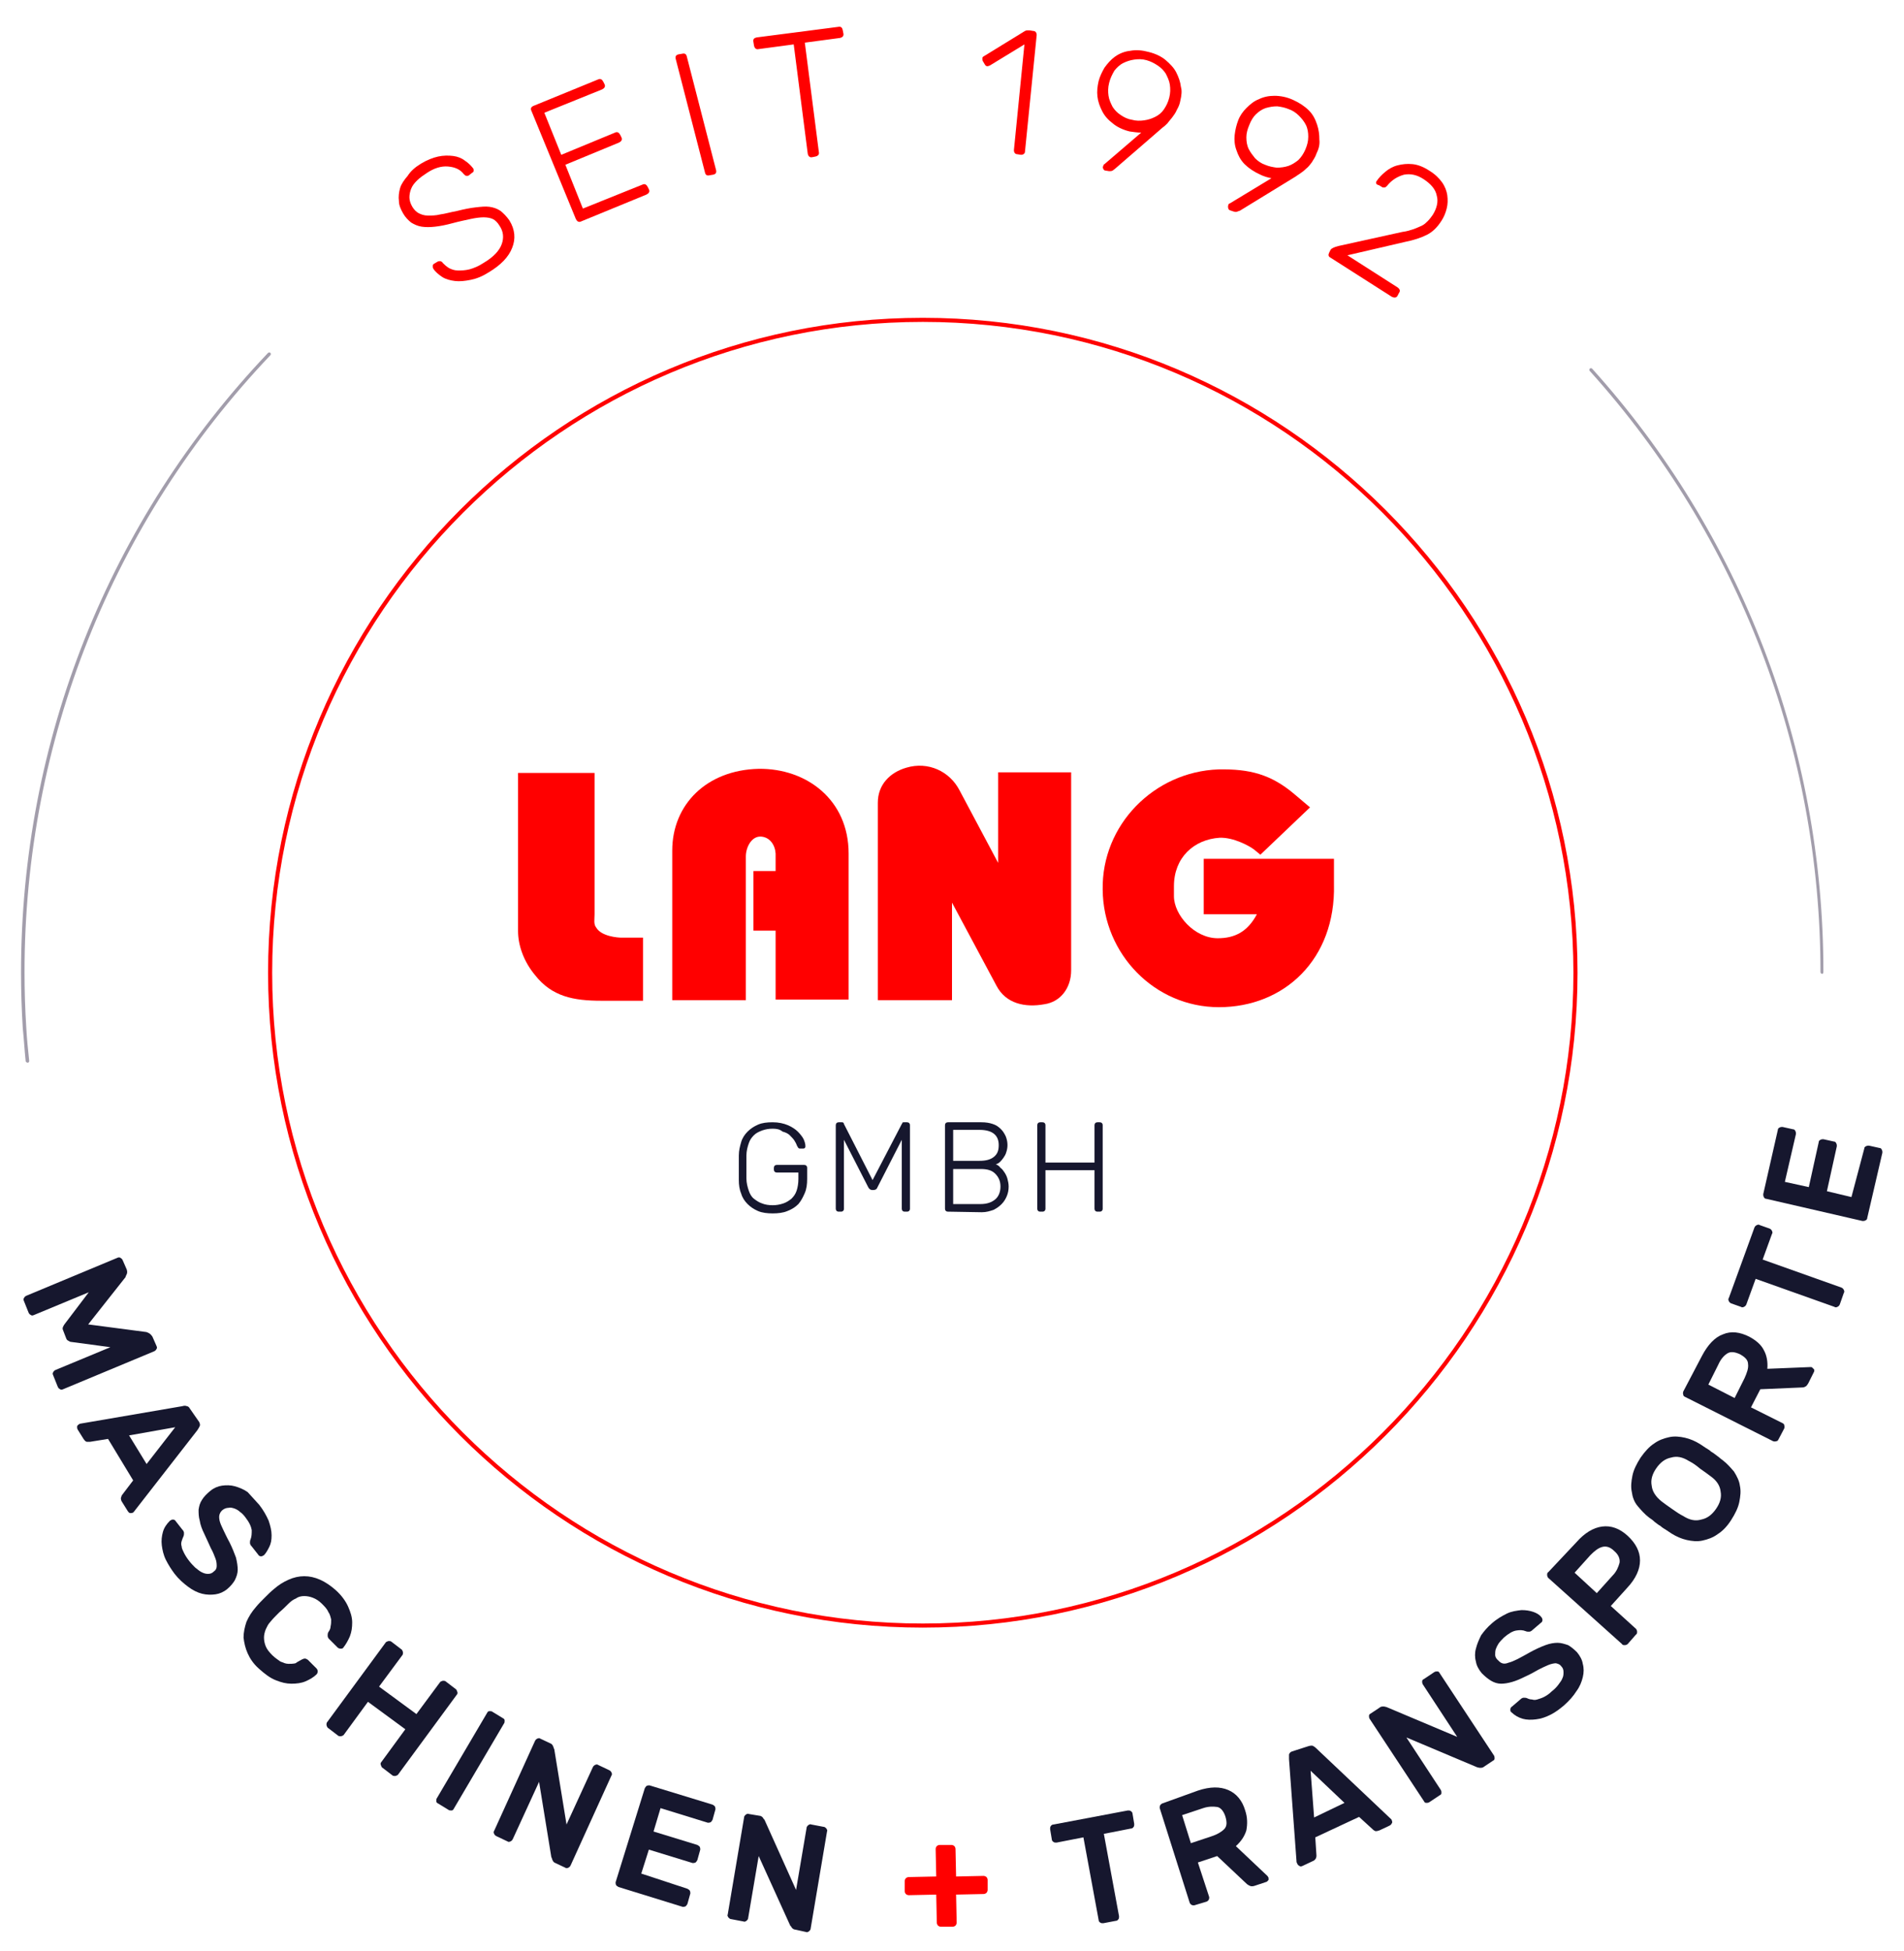 <?xml version="1.0" encoding="utf-8"?>
<!-- Generator: Adobe Illustrator 22.1.0, SVG Export Plug-In . SVG Version: 6.00 Build 0)  -->
<svg version="1.1" id="Ebene_1" xmlns="http://www.w3.org/2000/svg" xmlns:xlink="http://www.w3.org/1999/xlink" x="0px" y="0px"
	 viewBox="0 0 326 334" style="enable-background:new 0 0 326 334;" xml:space="preserve">
<style type="text/css">
	.st0{fill:#FF0000;}
	.st1{fill:#16172E;}
	.st2{fill:#A29DAB;}
</style>
<g>
	<path class="st0" d="M72.1,28c1-0.6,2-1,2.9-1.2s1.8-0.2,2.6-0.1c0.8,0.1,1.5,0.4,2,0.8c0.6,0.4,1,0.8,1.4,1.3
		c0.1,0.1,0.1,0.3,0.1,0.4c0,0.2-0.1,0.3-0.3,0.4L80.3,30c-0.1,0.1-0.2,0.1-0.4,0.1c-0.2,0-0.3-0.1-0.5-0.3
		c-0.6-0.8-1.5-1.2-2.7-1.3c-1.2-0.1-2.4,0.3-3.6,1.1c-0.6,0.4-1.2,0.8-1.7,1.3s-0.8,0.9-1,1.4c-0.2,0.5-0.3,1-0.3,1.5
		s0.2,1.1,0.5,1.6s0.7,0.9,1.1,1.1c0.4,0.2,0.9,0.4,1.6,0.4c0.6,0,1.3,0,2.1-0.2c0.8-0.1,1.8-0.4,2.9-0.6c1.2-0.3,2.2-0.5,3.1-0.6
		s1.7-0.2,2.4-0.1c0.7,0.1,1.3,0.3,1.9,0.7c0.5,0.4,1,0.9,1.5,1.6c1,1.6,1.1,3.2,0.5,4.7c-0.6,1.6-2,3-4,4.2
		c-1.1,0.7-2.1,1.1-3.1,1.3s-1.9,0.3-2.7,0.2c-0.8-0.1-1.6-0.3-2.2-0.7s-1.2-0.9-1.5-1.4c-0.1-0.1-0.1-0.3-0.1-0.5s0.1-0.3,0.3-0.4
		l0.5-0.3c0.2-0.1,0.3-0.1,0.5-0.1c0.2,0.1,0.3,0.1,0.4,0.3c0.3,0.3,0.6,0.6,1.1,0.9c0.4,0.2,0.9,0.4,1.5,0.4s1.2,0,2-0.2
		c0.7-0.2,1.5-0.5,2.4-1.1c1.7-1,2.7-2.1,3.1-3.2c0.4-1.1,0.3-2.2-0.4-3.2c-0.3-0.5-0.7-0.9-1.1-1.1c-0.4-0.2-1-0.3-1.6-0.3
		s-1.4,0.1-2.3,0.3s-1.9,0.4-3,0.7s-2.1,0.5-3,0.6s-1.6,0.1-2.3,0c-0.7-0.1-1.3-0.4-1.8-0.7c-0.5-0.4-1-0.9-1.4-1.6
		c-0.4-0.7-0.7-1.4-0.7-2.1c-0.1-0.7,0-1.5,0.2-2.2s0.7-1.4,1.3-2.1C70.3,29.3,71.1,28.6,72.1,28z"/>
	<path class="st0" d="M110,31.6c0.4-0.2,0.7,0,0.9,0.4l0.2,0.4c0.2,0.4,0,0.7-0.4,0.9l-11.2,4.6c-0.4,0.2-0.7,0-0.9-0.4L91,19
		c-0.2-0.4-0.1-0.7,0.4-0.9l11-4.5c0.4-0.2,0.7,0,0.9,0.4l0.2,0.4c0.2,0.4,0,0.7-0.4,0.9l-9.9,4l2.9,7.2l9.2-3.8
		c0.4-0.2,0.7,0,0.9,0.4l0.2,0.4c0.2,0.4,0,0.7-0.4,0.9l-9.2,3.8l3,7.5L110,31.6z"/>
	<path class="st0" d="M122.6,29.1c0.1,0.4,0,0.7-0.5,0.8l-0.6,0.1c-0.4,0.1-0.7,0-0.8-0.5l-5-19.4c-0.1-0.4,0-0.7,0.5-0.8l0.6-0.1
		c0.4-0.1,0.7,0,0.8,0.5L122.6,29.1z"/>
	<path class="st0" d="M143.5,4.6c0.5-0.1,0.7,0.1,0.8,0.6l0.1,0.5c0.1,0.4-0.1,0.7-0.6,0.8l-6,0.8l2.4,18.7c0.1,0.4-0.1,0.7-0.6,0.8
		l-0.5,0.1c-0.4,0.1-0.7-0.1-0.8-0.6l-2.4-18.7l-6,0.8c-0.4,0.1-0.7-0.1-0.8-0.6L129,7.2c-0.1-0.5,0.1-0.7,0.6-0.8L143.5,4.6z"/>
	<path class="st0" d="M175.5,25.9c0,0.4-0.3,0.6-0.7,0.6l-0.6-0.1c-0.4,0-0.6-0.3-0.6-0.7l1.8-18.1l-5.9,3.6
		c-0.4,0.2-0.7,0.2-0.9-0.2l-0.3-0.5c-0.1-0.2-0.1-0.3-0.1-0.5s0.1-0.3,0.3-0.4l7-4.3c0.2-0.1,0.3-0.1,0.4-0.1c0.1,0,0.3,0,0.4,0
		l0.6,0.1c0.4,0,0.6,0.3,0.6,0.7L175.5,25.9z"/>
	<path class="st0" d="M202.1,17.2c-0.1,0.6-0.3,1.1-0.6,1.6c-0.2,0.5-0.5,0.9-0.8,1.3s-0.6,0.7-0.8,1c-0.3,0.3-0.5,0.5-0.8,0.7
		l-8.2,7.1c-0.1,0.1-0.3,0.2-0.4,0.3c-0.2,0.1-0.4,0.1-0.6,0.1l-0.6-0.1c-0.2,0-0.3-0.1-0.4-0.3c-0.1-0.2-0.1-0.3,0-0.5
		c0-0.1,0.1-0.2,0.1-0.2c0-0.1,0.1-0.1,0.1-0.1l6.3-5.4c-0.6,0-1.3-0.1-2-0.2c-1.2-0.3-2.2-0.8-2.9-1.4c-0.8-0.6-1.4-1.3-1.8-2.1
		s-0.7-1.6-0.8-2.5s0-1.7,0.2-2.6c0.2-0.8,0.6-1.6,1-2.3c0.5-0.7,1.1-1.4,1.8-1.9s1.6-0.9,2.6-1c1-0.2,2.1-0.1,3.2,0.2
		c1.2,0.3,2.2,0.8,2.9,1.4s1.4,1.3,1.8,2.1c0.4,0.8,0.7,1.6,0.8,2.5C202.4,15.5,202.3,16.4,202.1,17.2z M189.9,14.2
		c-0.2,0.8-0.2,1.5-0.1,2.2c0.1,0.7,0.4,1.3,0.7,1.9c0.4,0.6,0.8,1,1.4,1.4s1.2,0.7,1.9,0.8c0.7,0.2,1.4,0.2,2.1,0.1
		s1.3-0.3,1.9-0.6c0.6-0.3,1.1-0.7,1.5-1.3c0.4-0.6,0.7-1.2,0.9-2c0.2-0.8,0.2-1.5,0.1-2.2s-0.4-1.3-0.7-1.9c-0.4-0.6-0.8-1-1.4-1.4
		c-0.6-0.4-1.2-0.7-1.9-0.9s-1.4-0.2-2.1-0.1c-0.7,0.1-1.3,0.3-1.9,0.6c-0.6,0.3-1.1,0.8-1.5,1.3C190.4,12.8,190.1,13.4,189.9,14.2z
		"/>
	<path class="st0" d="M225.4,26.3c-0.2,0.6-0.5,1-0.8,1.5c-0.3,0.4-0.6,0.8-1,1.1c-0.3,0.3-0.7,0.6-1,0.8c-0.3,0.2-0.6,0.4-0.9,0.6
		l-9.3,5.7c-0.1,0.1-0.3,0.1-0.5,0.2c-0.2,0.1-0.4,0.1-0.7,0l-0.6-0.2c-0.2-0.1-0.3-0.2-0.3-0.4c-0.1-0.2,0-0.3,0-0.5
		c0-0.1,0.1-0.2,0.1-0.2c0.1,0,0.1-0.1,0.2-0.1l7.1-4.3c-0.6-0.1-1.3-0.3-1.9-0.6c-1.1-0.5-2-1.1-2.7-1.8c-0.7-0.7-1.1-1.5-1.4-2.4
		c-0.3-0.8-0.4-1.7-0.3-2.6c0.1-0.9,0.3-1.7,0.6-2.5s0.8-1.5,1.4-2.1c0.6-0.6,1.3-1.2,2.1-1.5c0.8-0.4,1.7-0.6,2.7-0.6
		s2.1,0.2,3.2,0.7c1.1,0.5,2,1.1,2.7,1.8c0.7,0.7,1.1,1.5,1.4,2.4c0.3,0.9,0.4,1.7,0.4,2.6C226,24.7,225.8,25.5,225.4,26.3z
		 M213.9,21.4c-0.3,0.7-0.5,1.4-0.5,2.1s0.1,1.4,0.4,2c0.3,0.6,0.7,1.1,1.1,1.6c0.5,0.5,1.1,0.9,1.7,1.1c0.7,0.3,1.3,0.4,2,0.5
		c0.7,0,1.4-0.1,2-0.3c0.6-0.2,1.2-0.6,1.7-1c0.5-0.5,0.9-1.1,1.2-1.8c0.3-0.7,0.5-1.4,0.5-2.2c0-0.7-0.1-1.4-0.4-2
		c-0.3-0.6-0.7-1.1-1.2-1.6s-1.1-0.9-1.7-1.1c-0.7-0.3-1.3-0.4-2-0.5c-0.7,0-1.3,0.1-2,0.3c-0.6,0.2-1.2,0.6-1.7,1.1
		C214.6,20,214.2,20.6,213.9,21.4z"/>
	<path class="st0" d="M235.7,31c0.4-0.6,0.9-1.1,1.5-1.6s1.3-0.9,2.1-1.1s1.6-0.3,2.6-0.2c0.9,0.1,1.9,0.5,2.8,1.1
		c1,0.6,1.7,1.3,2.2,2s0.8,1.5,0.9,2.2c0.1,0.8,0.1,1.5-0.1,2.3c-0.2,0.8-0.5,1.5-0.9,2.1c-0.7,1.1-1.5,1.9-2.5,2.4
		s-2.2,0.9-3.7,1.2l-9.9,2.3l8.6,5.5c0.4,0.3,0.5,0.6,0.2,1l-0.2,0.4c-0.2,0.4-0.6,0.4-1,0.2l-10.5-6.7c-0.4-0.2-0.4-0.5-0.2-0.9
		l0.2-0.4c0.1-0.2,0.3-0.3,0.5-0.4c0.2-0.1,0.5-0.2,0.9-0.3l10.9-2.4c0.8-0.1,1.4-0.3,2-0.5c0.5-0.2,1-0.4,1.4-0.6
		c0.4-0.2,0.7-0.5,1-0.8s0.5-0.6,0.8-1c0.7-1.1,1-2.3,0.7-3.3c-0.2-1.1-1-2-2.2-2.8s-2.3-1-3.4-0.8c-1.1,0.3-2.1,0.9-2.9,1.9
		c-0.2,0.2-0.3,0.3-0.5,0.3s-0.3,0-0.4-0.1l-0.5-0.3C235.6,31.6,235.5,31.3,235.7,31z"/>
</g>
<g>
	<path class="st1" d="M15.1,226.7L25,228c0.1,0,0.3,0.1,0.5,0.2c0.2,0.1,0.4,0.3,0.6,0.6l0.7,1.6c0.1,0.2,0.1,0.4,0,0.5
		c-0.1,0.2-0.2,0.3-0.4,0.4l-15.6,6.5c-0.2,0.1-0.4,0.1-0.5,0c-0.2-0.1-0.3-0.2-0.4-0.4l-0.8-2c-0.1-0.2-0.1-0.4,0-0.5
		c0.1-0.2,0.2-0.3,0.4-0.4l9.4-3.9l-6.7-0.9c-0.2,0-0.3-0.1-0.5-0.2c-0.2-0.1-0.3-0.2-0.4-0.5l-0.5-1.3c-0.1-0.2-0.1-0.4,0-0.6
		c0.1-0.2,0.2-0.4,0.3-0.5l4.1-5.4l-9.4,3.9c-0.2,0.1-0.4,0.1-0.5,0c-0.2-0.1-0.3-0.2-0.4-0.4l-0.8-2c-0.1-0.2-0.1-0.4,0-0.5
		c0.1-0.2,0.2-0.3,0.4-0.4l15.6-6.5c0.2-0.1,0.4-0.1,0.5,0c0.2,0.1,0.3,0.2,0.4,0.4l0.7,1.6c0.1,0.3,0.1,0.6,0,0.8s-0.2,0.4-0.2,0.5
		L15.1,226.7z"/>
	<path class="st1" d="M34.1,243.4c0.1,0.2,0.2,0.5,0.1,0.7c-0.1,0.2-0.2,0.4-0.4,0.7l-10.9,14l-0.1,0.1c-0.2,0.1-0.3,0.1-0.5,0.1
		s-0.3-0.2-0.4-0.3l-1-1.6c-0.2-0.3-0.2-0.5-0.2-0.7c0.1-0.2,0.1-0.4,0.2-0.5l1.9-2.5l-4.3-7.1l-3.1,0.5c-0.1,0-0.3,0-0.5,0
		s-0.4-0.2-0.6-0.5l-1-1.6c-0.1-0.2-0.1-0.3-0.1-0.5s0.2-0.3,0.3-0.4c0.1,0,0.1-0.1,0.2-0.1l17.5-3c0.3-0.1,0.6-0.1,0.8,0
		c0.2,0,0.4,0.2,0.5,0.4L34.1,243.4z M25.1,250.6l4.9-6.3l-7.9,1.4L25.1,250.6z"/>
	<path class="st1" d="M44.4,257.6c0.7,0.9,1.2,1.8,1.6,2.7c0.3,0.9,0.5,1.7,0.5,2.5s-0.1,1.4-0.4,2c-0.3,0.6-0.6,1.1-0.9,1.4
		c-0.2,0.1-0.3,0.2-0.5,0.2s-0.4-0.1-0.5-0.3l-1.1-1.4c-0.2-0.2-0.3-0.4-0.3-0.6s0-0.4,0.1-0.6c0.2-0.5,0.2-1,0.2-1.6
		c-0.1-0.6-0.4-1.3-1.1-2.2c-0.3-0.4-0.6-0.7-0.9-0.9c-0.3-0.3-0.7-0.5-1-0.6s-0.7-0.2-1-0.1c-0.3,0-0.6,0.1-0.9,0.3
		c-0.3,0.2-0.5,0.5-0.6,0.8s-0.1,0.6,0,1.1c0.1,0.4,0.3,0.9,0.6,1.5s0.6,1.3,1.1,2.2c0.5,1,0.8,1.8,1.1,2.6c0.2,0.8,0.3,1.5,0.3,2.1
		s-0.2,1.2-0.5,1.8c-0.3,0.5-0.7,1-1.3,1.5s-1.3,0.8-2,0.9s-1.5,0.1-2.3-0.1s-1.6-0.6-2.4-1.2c-0.8-0.6-1.6-1.3-2.3-2.2
		c-0.6-0.8-1.1-1.6-1.5-2.4s-0.6-1.7-0.7-2.5s0-1.6,0.2-2.3c0.2-0.7,0.6-1.3,1.2-1.9c0.2-0.1,0.3-0.2,0.5-0.2s0.4,0.1,0.5,0.3
		l1.1,1.4c0.2,0.2,0.3,0.4,0.3,0.6s0,0.4-0.1,0.6s-0.2,0.5-0.3,0.8c-0.1,0.3-0.1,0.6,0,0.9c0,0.3,0.2,0.7,0.4,1.1
		c0.2,0.4,0.5,0.9,0.9,1.4c0.3,0.4,0.7,0.8,1,1.1c0.4,0.3,0.7,0.6,1.1,0.8c0.4,0.2,0.7,0.3,1.1,0.3c0.4,0,0.7-0.1,1-0.4
		c0.3-0.2,0.5-0.5,0.5-0.9c0-0.3,0-0.8-0.2-1.3s-0.4-1.1-0.8-1.8c-0.3-0.7-0.7-1.5-1.1-2.4c-0.4-0.8-0.7-1.6-0.8-2.3
		c-0.2-0.7-0.2-1.3-0.2-1.9c0.1-0.6,0.2-1.1,0.6-1.7c0.3-0.5,0.8-1,1.4-1.5c0.6-0.5,1.3-0.8,2-0.9s1.5-0.1,2.2,0.1
		c0.7,0.2,1.5,0.5,2.2,1C43.1,256.2,43.8,256.9,44.4,257.6z"/>
	<path class="st1" d="M51.6,284.1c0.2-0.1,0.4-0.2,0.6-0.2c0.2,0,0.3,0.1,0.5,0.2l1.5,1.5c0.1,0.1,0.2,0.3,0.2,0.5s-0.1,0.4-0.2,0.5
		c-0.5,0.5-1.2,0.9-1.9,1.2s-1.5,0.4-2.4,0.4s-1.7-0.2-2.7-0.6s-1.9-1.1-2.9-2c-0.9-0.8-1.5-1.7-1.9-2.6s-0.6-1.8-0.7-2.7
		c0-0.9,0.2-1.8,0.5-2.7c0.4-0.9,0.9-1.7,1.6-2.5c0.4-0.5,0.9-1,1.5-1.6s1.1-1.1,1.6-1.5c0.8-0.7,1.6-1.2,2.5-1.6s1.8-0.6,2.7-0.6
		s1.8,0.2,2.7,0.6s1.8,1,2.7,1.8c1,0.9,1.7,1.9,2.1,2.8c0.4,0.9,0.7,1.8,0.7,2.7c0,0.9-0.1,1.6-0.4,2.4c-0.3,0.7-0.7,1.4-1.1,1.9
		c-0.1,0.2-0.3,0.2-0.5,0.2s-0.4-0.1-0.5-0.2l-1.5-1.5c-0.1-0.1-0.2-0.3-0.2-0.5s0-0.4,0.1-0.6c0.2-0.3,0.4-0.6,0.4-1
		c0.1-0.4,0.1-0.8,0.1-1.2c-0.1-0.4-0.2-0.9-0.5-1.3c-0.2-0.5-0.6-0.9-1.1-1.4s-1-0.8-1.5-1s-1-0.3-1.5-0.3s-1,0.1-1.4,0.4
		c-0.5,0.2-0.9,0.5-1.3,0.9c-0.5,0.5-1,1-1.6,1.5c-0.6,0.6-1.1,1.1-1.5,1.6c-0.4,0.4-0.6,0.9-0.8,1.3c-0.2,0.5-0.3,1-0.3,1.4
		c0,0.5,0.1,1,0.3,1.5s0.6,1,1.1,1.5s1,0.8,1.4,1.1c0.5,0.2,0.9,0.4,1.4,0.4c0.4,0,0.8,0,1.2-0.1C51,284.4,51.3,284.3,51.6,284.1z"
		/>
	<path class="st1" d="M78,289.1c0.2,0.1,0.2,0.3,0.3,0.5s0,0.4-0.1,0.5l-10,13.6c-0.1,0.2-0.3,0.2-0.5,0.3c-0.2,0-0.4,0-0.5-0.1
		l-1.7-1.3c-0.2-0.1-0.2-0.3-0.3-0.5s0-0.4,0.1-0.5l4.1-5.6l-6.4-4.7l-4.1,5.6c-0.1,0.2-0.3,0.2-0.5,0.3c-0.2,0-0.4,0-0.5-0.1
		l-1.7-1.3c-0.2-0.1-0.2-0.3-0.3-0.5c0-0.2,0-0.4,0.1-0.5l10-13.6c0.1-0.2,0.3-0.2,0.5-0.3c0.2,0,0.4,0,0.5,0.1l1.7,1.3
		c0.2,0.1,0.2,0.3,0.3,0.5c0,0.2,0,0.4-0.1,0.5l-4,5.4l6.4,4.7l4-5.4c0.1-0.2,0.3-0.2,0.5-0.3c0.2,0,0.4,0,0.5,0.1L78,289.1z"/>
	<path class="st1" d="M75,308.7c-0.2-0.1-0.3-0.2-0.3-0.4c0-0.2,0-0.4,0.1-0.5l8.6-14.6c0.1-0.2,0.2-0.3,0.4-0.3
		c0.2,0,0.4,0,0.5,0.1l1.8,1.1c0.2,0.1,0.3,0.2,0.3,0.4c0,0.2,0,0.4-0.1,0.5l-8.6,14.6c-0.1,0.2-0.2,0.3-0.4,0.3
		c-0.2,0-0.4,0-0.5-0.1L75,308.7z"/>
	<path class="st1" d="M95.1,318.9c-0.3-0.1-0.4-0.3-0.5-0.5s-0.1-0.4-0.2-0.5L92.3,305l-4.5,9.8c-0.1,0.2-0.2,0.3-0.4,0.4
		c-0.2,0.1-0.4,0.1-0.5,0l-1.9-0.9c-0.2-0.1-0.3-0.2-0.4-0.4c-0.1-0.2-0.1-0.4,0-0.5l7-15.4c0.1-0.2,0.2-0.3,0.4-0.4
		c0.2-0.1,0.4-0.1,0.5,0l1.7,0.8c0.3,0.1,0.4,0.3,0.5,0.5s0.1,0.4,0.2,0.5l2.1,12.9l4.5-9.8c0.1-0.2,0.2-0.3,0.4-0.4
		c0.2-0.1,0.4-0.1,0.5,0l1.9,0.9c0.2,0.1,0.3,0.2,0.4,0.4c0.1,0.2,0.1,0.4,0,0.5l-7,15.4c-0.1,0.2-0.2,0.3-0.4,0.4
		c-0.2,0.1-0.4,0.1-0.5,0L95.1,318.9z"/>
	<path class="st1" d="M117.7,323.3c0.2,0.1,0.3,0.2,0.4,0.3c0.1,0.2,0.1,0.4,0.1,0.5l-0.5,1.8c-0.1,0.2-0.2,0.3-0.3,0.4
		c-0.2,0.1-0.4,0.1-0.5,0.1l-11-3.4c-0.2-0.1-0.3-0.2-0.4-0.3c-0.1-0.2-0.1-0.4-0.1-0.5l5-16.1c0.1-0.2,0.2-0.3,0.3-0.4
		c0.2-0.1,0.4-0.1,0.5-0.1l10.8,3.3c0.2,0.1,0.3,0.2,0.4,0.3c0.1,0.2,0.1,0.4,0.1,0.5l-0.5,1.8c-0.1,0.2-0.2,0.3-0.3,0.4
		c-0.2,0.1-0.4,0.1-0.5,0.1l-8.1-2.5l-1.2,4l7.5,2.3c0.2,0.1,0.3,0.2,0.4,0.3c0.1,0.2,0.1,0.4,0.1,0.5l-0.5,1.8
		c-0.1,0.2-0.2,0.3-0.3,0.4c-0.2,0.1-0.4,0.1-0.5,0.1l-7.5-2.3l-1.3,4.1L117.7,323.3z"/>
	<path class="st1" d="M136.2,330.3c-0.3,0-0.5-0.2-0.6-0.3c-0.1-0.2-0.2-0.3-0.3-0.4l-5.4-11.9l-1.8,10.6c0,0.2-0.1,0.3-0.3,0.5
		c-0.2,0.1-0.3,0.2-0.5,0.1l-2.1-0.4c-0.2,0-0.3-0.1-0.5-0.3c-0.1-0.2-0.2-0.3-0.1-0.5l2.8-16.6c0-0.2,0.1-0.3,0.3-0.5
		c0.2-0.1,0.3-0.2,0.5-0.1l1.8,0.3c0.3,0,0.5,0.2,0.6,0.3c0.1,0.2,0.2,0.3,0.3,0.4l5.4,12l1.8-10.6c0-0.2,0.1-0.3,0.3-0.5
		c0.2-0.1,0.3-0.2,0.5-0.1l2.1,0.4c0.2,0,0.3,0.1,0.5,0.3c0.1,0.2,0.2,0.3,0.1,0.5l-2.8,16.6c0,0.2-0.1,0.3-0.3,0.5
		c-0.2,0.1-0.3,0.2-0.5,0.1L136.2,330.3z"/>
	<path class="st0" d="M163.7,324.3l0.1,4.8c0,0.2-0.1,0.4-0.2,0.5c-0.1,0.1-0.3,0.2-0.5,0.2h-2c-0.2,0-0.4-0.1-0.5-0.2
		s-0.2-0.3-0.2-0.5l-0.1-4.8l-4.7,0.1c-0.2,0-0.4-0.1-0.5-0.2s-0.2-0.3-0.2-0.5V322c0-0.2,0.1-0.4,0.2-0.5c0.1-0.1,0.3-0.2,0.5-0.2
		l4.7-0.1l-0.1-4.7c0-0.2,0.1-0.4,0.2-0.5c0.1-0.1,0.3-0.2,0.5-0.2h2c0.2,0,0.4,0.1,0.5,0.2s0.2,0.3,0.2,0.5l0.1,4.7l4.7-0.1
		c0.2,0,0.4,0.1,0.5,0.2s0.2,0.3,0.2,0.5v1.7c0,0.2-0.1,0.4-0.2,0.5c-0.1,0.1-0.3,0.2-0.5,0.2L163.7,324.3z"/>
	<path class="st1" d="M193.1,309.9c0.2,0,0.4,0,0.5,0.1c0.2,0.1,0.3,0.3,0.3,0.4l0.3,1.8c0,0.2,0,0.4-0.1,0.5
		c-0.1,0.2-0.3,0.3-0.5,0.3l-4.6,0.9l2.6,14.1c0,0.2,0,0.4-0.1,0.5c-0.1,0.2-0.3,0.3-0.5,0.3l-2.1,0.4c-0.2,0-0.4,0-0.5-0.1
		c-0.2-0.1-0.3-0.3-0.3-0.5l-2.6-14.1l-4.6,0.9c-0.2,0-0.4,0-0.5-0.1c-0.2-0.1-0.3-0.3-0.3-0.4l-0.3-1.8c0-0.2,0-0.4,0.1-0.5
		c0.1-0.2,0.3-0.3,0.5-0.3L193.1,309.9z"/>
	<path class="st1" d="M205.1,306.5c2.1-0.7,3.8-0.7,5.2-0.1s2.4,1.8,2.9,3.5c0.4,1.2,0.4,2.3,0.2,3.4c-0.3,1-0.9,1.9-1.8,2.7
		l5.4,5.1c0.1,0.1,0.1,0.2,0.2,0.3c0,0.1,0,0.3,0,0.4c-0.1,0.1-0.2,0.2-0.3,0.3l-2.1,0.7c-0.3,0.1-0.6,0.1-0.8,0s-0.4-0.2-0.5-0.3
		l-5.1-4.8l-3.3,1.1l1.9,5.8c0.1,0.2,0,0.4,0,0.5c-0.1,0.2-0.2,0.3-0.4,0.4l-2,0.6c-0.2,0.1-0.4,0-0.5,0c-0.2-0.1-0.3-0.2-0.4-0.4
		l-5.1-16.1c-0.1-0.2,0-0.4,0-0.5c0.1-0.2,0.2-0.3,0.4-0.4L205.1,306.5z M203.9,315.5l3.6-1.2c0.9-0.3,1.6-0.7,2.1-1.2
		s0.5-1.2,0.2-2.2c-0.3-0.9-0.8-1.5-1.4-1.6c-0.7-0.1-1.5-0.1-2.4,0.2l-3.6,1.2L203.9,315.5z"/>
	<path class="st1" d="M224,298.9c0.3-0.1,0.5-0.1,0.7-0.1c0.2,0.1,0.4,0.2,0.6,0.4l12.9,12.2c0,0,0.1,0.1,0.1,0.2
		c0.1,0.2,0.1,0.4,0,0.5c-0.1,0.2-0.2,0.3-0.4,0.4l-1.7,0.8c-0.3,0.1-0.6,0.2-0.8,0.1s-0.3-0.2-0.4-0.3l-2.3-2.1l-7.5,3.5l0.2,3.1
		c0,0.1,0,0.3-0.1,0.5s-0.3,0.4-0.6,0.5l-1.7,0.8c-0.2,0.1-0.4,0.1-0.5,0c-0.2-0.1-0.3-0.2-0.4-0.4c0-0.1,0-0.1-0.1-0.2l-1.3-17.7
		c0-0.3,0-0.6,0-0.8c0.1-0.2,0.2-0.4,0.5-0.5L224,298.9z M230.2,308.6l-5.8-5.5l0.6,8L230.2,308.6z"/>
	<path class="st1" d="M254.1,302.4c-0.2,0.2-0.5,0.2-0.7,0.2s-0.4-0.1-0.5-0.1l-12.1-5.1l5.9,9c0.1,0.2,0.1,0.3,0.1,0.5
		s-0.1,0.3-0.3,0.4l-1.8,1.2c-0.2,0.1-0.3,0.1-0.5,0.1s-0.3-0.1-0.4-0.3l-9.3-14.1c-0.1-0.2-0.1-0.3-0.1-0.5s0.1-0.3,0.3-0.4l1.5-1
		c0.2-0.2,0.5-0.2,0.7-0.2s0.4,0.1,0.5,0.1l12.1,5.1l-5.9-9c-0.1-0.2-0.1-0.3-0.1-0.5s0.1-0.3,0.3-0.4l1.8-1.2
		c0.2-0.1,0.3-0.1,0.5-0.1s0.3,0.1,0.4,0.3l9.3,14.1c0.1,0.2,0.1,0.3,0.1,0.5s-0.1,0.3-0.3,0.4L254.1,302.4z"/>
	<path class="st1" d="M255.4,277.9c0.9-0.8,1.8-1.3,2.6-1.7s1.7-0.5,2.5-0.6c0.8,0,1.4,0.1,2,0.3c0.6,0.2,1.1,0.5,1.4,0.9
		c0.1,0.1,0.2,0.3,0.2,0.5s-0.1,0.4-0.3,0.5l-1.4,1.2c-0.2,0.2-0.4,0.3-0.6,0.3s-0.4,0-0.6-0.1c-0.5-0.2-1-0.2-1.6-0.1
		s-1.3,0.5-2.1,1.2c-0.3,0.3-0.6,0.6-0.9,1c-0.2,0.3-0.4,0.7-0.5,1s-0.1,0.7-0.1,1s0.2,0.6,0.4,0.8c0.3,0.3,0.5,0.5,0.8,0.6
		s0.6,0.1,1.1-0.1c0.4-0.1,0.9-0.3,1.5-0.6c0.6-0.3,1.3-0.7,2.2-1.2c0.9-0.5,1.8-0.9,2.6-1.2c0.8-0.3,1.5-0.4,2.1-0.4
		s1.2,0.2,1.8,0.4c0.5,0.3,1,0.7,1.5,1.2c0.5,0.6,0.9,1.3,1,2c0.2,0.7,0.2,1.5,0,2.3s-0.5,1.6-1.1,2.4c-0.5,0.8-1.2,1.6-2.1,2.4
		c-0.7,0.6-1.5,1.2-2.3,1.6s-1.6,0.7-2.5,0.8c-0.8,0.1-1.6,0.1-2.3-0.1c-0.7-0.2-1.4-0.6-1.9-1.1c-0.2-0.1-0.2-0.3-0.2-0.5
		s0.1-0.4,0.3-0.5l1.4-1.2c0.2-0.2,0.4-0.3,0.6-0.3s0.4,0,0.6,0.1s0.5,0.2,0.8,0.2c0.3,0.1,0.6,0.1,0.9,0s0.7-0.2,1.1-0.4
		c0.4-0.2,0.9-0.5,1.4-1c0.4-0.3,0.8-0.7,1.1-1.1c0.3-0.4,0.6-0.8,0.7-1.1c0.2-0.4,0.2-0.7,0.2-1.1s-0.1-0.7-0.4-1
		c-0.2-0.3-0.5-0.4-0.9-0.5c-0.3,0-0.8,0.1-1.3,0.3c-0.5,0.2-1.1,0.5-1.7,0.8c-0.7,0.4-1.4,0.8-2.3,1.2c-0.8,0.4-1.5,0.7-2.2,0.9
		c-0.7,0.2-1.3,0.3-1.9,0.3s-1.2-0.2-1.7-0.5s-1-0.7-1.6-1.3c-0.5-0.6-0.9-1.3-1-2c-0.2-0.7-0.2-1.5,0-2.2c0.2-0.8,0.5-1.5,0.9-2.3
		C254.1,279.2,254.7,278.5,255.4,277.9z"/>
	<path class="st1" d="M269.9,264c1.4-1.6,2.9-2.5,4.4-2.7s3,0.3,4.4,1.6c1.4,1.3,2.1,2.7,2.1,4.2s-0.7,3.1-2.2,4.7l-2.8,3.1l4.3,3.9
		c0.1,0.1,0.2,0.3,0.2,0.5s0,0.4-0.2,0.5l-1.4,1.6c-0.1,0.1-0.3,0.2-0.5,0.2s-0.4,0-0.5-0.2l-12.6-11.3c-0.1-0.1-0.2-0.3-0.2-0.5
		s0-0.4,0.2-0.5L269.9,264z M273.4,272.7l2.7-3c0.7-0.7,1-1.5,1.2-2.2c0.1-0.7-0.2-1.4-0.9-2c-0.7-0.7-1.4-0.9-2.1-0.7
		c-0.7,0.2-1.3,0.7-2,1.4l-2.7,3L273.4,272.7z"/>
	<path class="st1" d="M282.4,259.8c-0.8-0.6-1.4-1.3-2-2s-0.9-1.6-1-2.4c-0.2-0.9-0.1-1.8,0.1-2.8s0.7-2,1.4-3.1
		c0.7-1,1.5-1.9,2.3-2.4c0.8-0.6,1.7-0.9,2.6-1.1c0.9-0.2,1.8-0.1,2.7,0.1c0.9,0.2,1.8,0.6,2.6,1.1c0.3,0.2,0.6,0.4,0.9,0.6
		c0.3,0.2,0.7,0.4,1,0.7c0.4,0.2,0.7,0.5,1,0.7s0.6,0.5,0.9,0.7c0.8,0.6,1.4,1.3,2,2c0.5,0.8,0.9,1.6,1,2.4c0.2,0.9,0.1,1.8-0.1,2.8
		s-0.7,2-1.4,3.1c-0.7,1.1-1.5,1.9-2.3,2.4c-0.8,0.6-1.7,0.9-2.6,1.1s-1.8,0.1-2.7-0.1c-0.9-0.2-1.8-0.6-2.6-1.1
		c-0.3-0.2-0.6-0.4-0.9-0.6s-0.7-0.4-1-0.7c-0.4-0.2-0.7-0.5-1-0.7C283,260.2,282.7,260,282.4,259.8z M289.2,250.1
		c-1.1-0.7-2.1-0.9-3.1-0.6c-1,0.2-1.8,0.8-2.5,1.8s-1,2-0.8,3c0.1,1,0.7,1.9,1.7,2.7c0.5,0.4,1.1,0.8,1.8,1.3s1.3,0.9,1.9,1.2
		c1.1,0.7,2.1,0.9,3.1,0.6c1-0.2,1.8-0.8,2.5-1.8s1-2,0.8-3c-0.1-1-0.7-1.9-1.7-2.6c-0.5-0.4-1.1-0.8-1.8-1.3
		C290.4,250.8,289.8,250.4,289.2,250.1z"/>
	<path class="st1" d="M291.4,232.1c1-1.9,2.2-3.2,3.6-3.7c1.4-0.6,2.9-0.4,4.5,0.4c1.1,0.6,2,1.3,2.5,2.3c0.5,0.9,0.7,2,0.6,3.2
		l7.4-0.3c0.1,0,0.2,0,0.3,0.1c0.1,0.1,0.2,0.2,0.3,0.3c0.1,0.2,0,0.3,0,0.4l-1,2c-0.2,0.3-0.3,0.5-0.6,0.6
		c-0.2,0.1-0.4,0.1-0.6,0.1l-7,0.3l-1.6,3.1l5.4,2.7c0.2,0.1,0.3,0.2,0.3,0.4c0.1,0.2,0,0.4,0,0.5l-1,1.9c-0.1,0.2-0.2,0.3-0.4,0.3
		c-0.2,0.1-0.4,0-0.5,0l-15.1-7.6c-0.2-0.1-0.3-0.2-0.3-0.4c-0.1-0.2,0-0.4,0-0.5L291.4,232.1z M297,239.3l1.7-3.4
		c0.4-0.9,0.7-1.7,0.6-2.4c0-0.7-0.5-1.2-1.4-1.7c-0.9-0.4-1.6-0.5-2.2-0.1s-1.1,1-1.5,1.9l-1.7,3.4L297,239.3z"/>
	<path class="st1" d="M300.4,210.1c0.1-0.2,0.2-0.3,0.4-0.4c0.2-0.1,0.4-0.1,0.5,0l1.7,0.6c0.2,0.1,0.3,0.2,0.4,0.4s0.1,0.4,0,0.5
		l-1.6,4.4l13.5,4.8c0.2,0.1,0.3,0.2,0.4,0.4s0.1,0.4,0,0.5l-0.7,2c-0.1,0.2-0.2,0.3-0.4,0.4c-0.2,0.1-0.4,0.1-0.5,0l-13.5-4.8
		l-1.6,4.4c-0.1,0.2-0.2,0.3-0.4,0.4c-0.2,0.1-0.4,0.1-0.5,0l-1.7-0.6c-0.2-0.1-0.3-0.2-0.4-0.4s-0.1-0.4,0-0.5L300.4,210.1z"/>
	<path class="st1" d="M319.2,196.6c0-0.2,0.1-0.3,0.3-0.4c0.2-0.1,0.3-0.1,0.5-0.1l1.8,0.4c0.2,0,0.3,0.1,0.4,0.3s0.1,0.3,0.1,0.5
		l-2.6,11.2c0,0.2-0.1,0.3-0.3,0.4c-0.2,0.1-0.3,0.1-0.5,0.1l-16.5-3.8c-0.2,0-0.3-0.1-0.4-0.3s-0.1-0.3-0.1-0.5l2.5-11
		c0-0.2,0.1-0.3,0.3-0.4c0.2-0.1,0.3-0.1,0.5-0.1l1.8,0.4c0.2,0,0.3,0.1,0.4,0.3s0.1,0.3,0.1,0.5l-1.9,8.2l4.1,0.9l1.7-7.7
		c0-0.2,0.1-0.3,0.3-0.4s0.3-0.1,0.5-0.1l1.8,0.4c0.2,0,0.3,0.1,0.4,0.3s0.1,0.3,0.1,0.5l-1.7,7.7l4.2,1L319.2,196.6z"/>
</g>
<path class="st0" d="M158,278.6c-61.8,0-112.1-50.3-112.1-112.1S96.2,54.4,158,54.4s112.1,50.3,112.1,112.1S219.8,278.6,158,278.6z
	 M158,55.1c-61.4,0-111.4,50-111.4,111.4s50,111.4,111.4,111.4s111.4-50,111.4-111.4C269.3,105,219.4,55.1,158,55.1z"/>
<g>
	<path class="st0" d="M103,171.3c-4.8,0-8.5-0.7-11.4-4.4c-2-2.4-2.9-5.2-2.9-7.5v-27.1h13.1v24.2c0,0.9-0.2,1.7,0.3,2.3
		c0.9,1.5,3.7,1.7,4.3,1.7h3.7v10.8H103z"/>
	<path class="st0" d="M132.8,171.3v-12H129v-10.2h3.8v-3c-0.1-1.5-1-2.8-2.5-2.9c-1.6-0.1-2.6,1.8-2.6,3.4v24.6h-12.6v-25.6
		c0-7.9,5.9-13.8,14.8-14c8.2-0.1,15.4,5.3,15.4,14.5v25h-12.5V171.3z"/>
	<path class="st0" d="M178.8,171.9c-3.3,0.6-6.6-0.1-8.2-3.2l-7.6-14.2v16.7h-12.7v-33.8c0-3.1,2.1-5.2,4.9-6
		c3.7-1.1,7.4,0.6,9.1,3.9l6.6,12.4v-15.5h12.5v33.9C183.4,169.1,181.6,171.5,178.8,171.9z"/>
	<path class="st0" d="M208.7,172.4c-11,0-19.8-9.1-19.9-20.1c-0.2-11.1,8.8-20.2,19.8-20.6c5.3-0.1,9,0.8,13.1,4.3l2.6,2.2l-8.5,8.1
		l-1.1-0.9c-0.8-0.6-3.5-2.1-5.9-2c-4.4,0.3-7.8,3.4-7.8,8.3v1.7c0,3.2,3.5,7.2,7.5,7.2c2.9,0,5.1-1.1,6.7-4.1h-9.1V147h22.3v4.4
		C228.7,164.2,219.9,172.4,208.7,172.4z"/>
</g>
<g>
	<path class="st1" d="M132.3,193.2c-0.7,0-1.2,0.1-1.8,0.3c-0.5,0.2-1,0.4-1.4,0.8s-0.7,0.8-0.9,1.4c-0.2,0.6-0.4,1.3-0.4,2.1
		c0,1.3,0,2.6,0,3.9c0,0.8,0.2,1.5,0.4,2.1s0.5,1.1,0.9,1.4s0.8,0.6,1.4,0.8c0.5,0.2,1.1,0.3,1.8,0.3c0.6,0,1.2-0.1,1.8-0.3
		s1-0.5,1.4-0.8c0.4-0.4,0.7-0.8,0.9-1.4s0.3-1.3,0.3-2v-1.1H133c-0.3,0-0.5-0.2-0.5-0.5v-0.3c0-0.3,0.2-0.5,0.5-0.5h4.7
		c0.3,0,0.5,0.2,0.5,0.5v1.9c0,0.9-0.1,1.7-0.4,2.4s-0.6,1.3-1.1,1.9c-0.5,0.5-1.1,0.9-1.9,1.2c-0.7,0.3-1.6,0.4-2.5,0.4
		s-1.8-0.1-2.5-0.4c-0.7-0.3-1.3-0.7-1.8-1.2s-0.9-1.1-1.1-1.8c-0.3-0.7-0.4-1.5-0.4-2.3c0-0.7,0-1.3,0-2.1c0-0.7,0-1.4,0-2.1
		c0-0.9,0.2-1.6,0.4-2.3s0.6-1.3,1.1-1.8s1.1-0.9,1.8-1.2s1.5-0.4,2.5-0.4s1.9,0.2,2.6,0.5c0.7,0.3,1.3,0.7,1.7,1.1
		c0.4,0.4,0.8,0.9,1,1.3c0.2,0.5,0.3,0.8,0.3,1.2c0,0.1,0,0.2-0.1,0.3s-0.2,0.1-0.3,0.1H137c-0.1,0-0.2,0-0.3-0.1s-0.1-0.2-0.2-0.3
		c-0.1-0.3-0.3-0.7-0.5-1s-0.5-0.6-0.8-0.9c-0.3-0.3-0.8-0.5-1.2-0.6C133.5,193.3,133,193.2,132.3,193.2z"/>
	<path class="st1" d="M149.4,203.7c-0.3,0-0.5-0.1-0.7-0.4l-4.2-8.2v11.8c0,0.3-0.2,0.5-0.5,0.5h-0.4c-0.3,0-0.5-0.2-0.5-0.5v-14.3
		c0-0.3,0.2-0.5,0.5-0.5h0.5c0.1,0,0.3,0,0.3,0.1c0.1,0.1,0.1,0.1,0.1,0.2l4.9,9.6l5-9.6c0,0,0.1-0.1,0.1-0.2s0.2-0.1,0.3-0.1h0.5
		c0.3,0,0.5,0.2,0.5,0.5v14.3c0,0.3-0.2,0.5-0.5,0.5h-0.4c-0.3,0-0.5-0.2-0.5-0.5v-11.8l-4.2,8.2c-0.1,0.3-0.4,0.4-0.7,0.4H149.4z"
		/>
	<path class="st1" d="M162.3,207.4c-0.3,0-0.5-0.2-0.5-0.5v-14.3c0-0.3,0.2-0.5,0.5-0.5h5.7c0.8,0,1.4,0.1,2,0.3s1,0.5,1.4,0.9
		s0.6,0.8,0.8,1.2c0.2,0.5,0.3,1,0.3,1.5s-0.1,0.9-0.2,1.2c-0.1,0.4-0.3,0.7-0.5,1s-0.4,0.5-0.6,0.7c-0.2,0.2-0.4,0.3-0.7,0.4
		c0.3,0.1,0.6,0.3,0.8,0.6c0.3,0.2,0.5,0.5,0.7,0.8s0.4,0.7,0.5,1.1c0.1,0.4,0.2,0.8,0.2,1.3c0,0.6-0.1,1.1-0.3,1.6s-0.5,1-0.9,1.4
		s-0.8,0.7-1.4,1c-0.6,0.2-1.2,0.4-2,0.4L162.3,207.4L162.3,207.4z M163.2,193.4v5.3h4.5c1.1,0,1.9-0.2,2.5-0.7s0.8-1.1,0.8-2
		c0-1.7-1.1-2.6-3.3-2.6H163.2z M163.2,200.1v6h4.7c1.1,0,1.9-0.3,2.5-0.8s0.9-1.3,0.9-2.2s-0.3-1.6-0.9-2.2
		c-0.6-0.6-1.4-0.8-2.5-0.8H163.2z"/>
	<path class="st1" d="M188.3,192.1c0.3,0,0.5,0.2,0.5,0.5v14.3c0,0.3-0.2,0.5-0.5,0.5h-0.4c-0.3,0-0.5-0.2-0.5-0.5v-6.6H179v6.6
		c0,0.3-0.2,0.5-0.5,0.5h-0.4c-0.3,0-0.5-0.2-0.5-0.5v-14.3c0-0.3,0.2-0.5,0.5-0.5h0.4c0.3,0,0.5,0.2,0.5,0.5v6.4h8.4v-6.4
		c0-0.3,0.2-0.5,0.5-0.5H188.3z"/>
</g>
<path class="st2" d="M4.7,181.9c-0.1,0-0.2-0.1-0.3-0.2c-0.2-1.9-0.3-3.8-0.5-5.7c-0.2-3.2-0.3-6.4-0.3-9.5
	c0-39.7,15-77.4,42.3-106.1c0.1-0.1,0.3-0.1,0.4,0c0.1,0.1,0.1,0.3,0,0.4C19.2,89.3,4.2,126.9,4.2,166.4c0,3.2,0.1,6.4,0.3,9.5
	c0.1,1.9,0.3,3.8,0.5,5.7C5,181.8,4.9,181.9,4.7,181.9L4.7,181.9z"/>
<path class="st2" d="M312,166.7c-0.1,0-0.3-0.1-0.3-0.3c0-38.1-14-74.6-39.5-102.9c-0.1-0.1-0.1-0.3,0-0.4c0.1-0.1,0.3-0.1,0.4,0
	c25.6,28.4,39.6,65,39.6,103.2C312.2,166.6,312.1,166.7,312,166.7z"/>
</svg>
